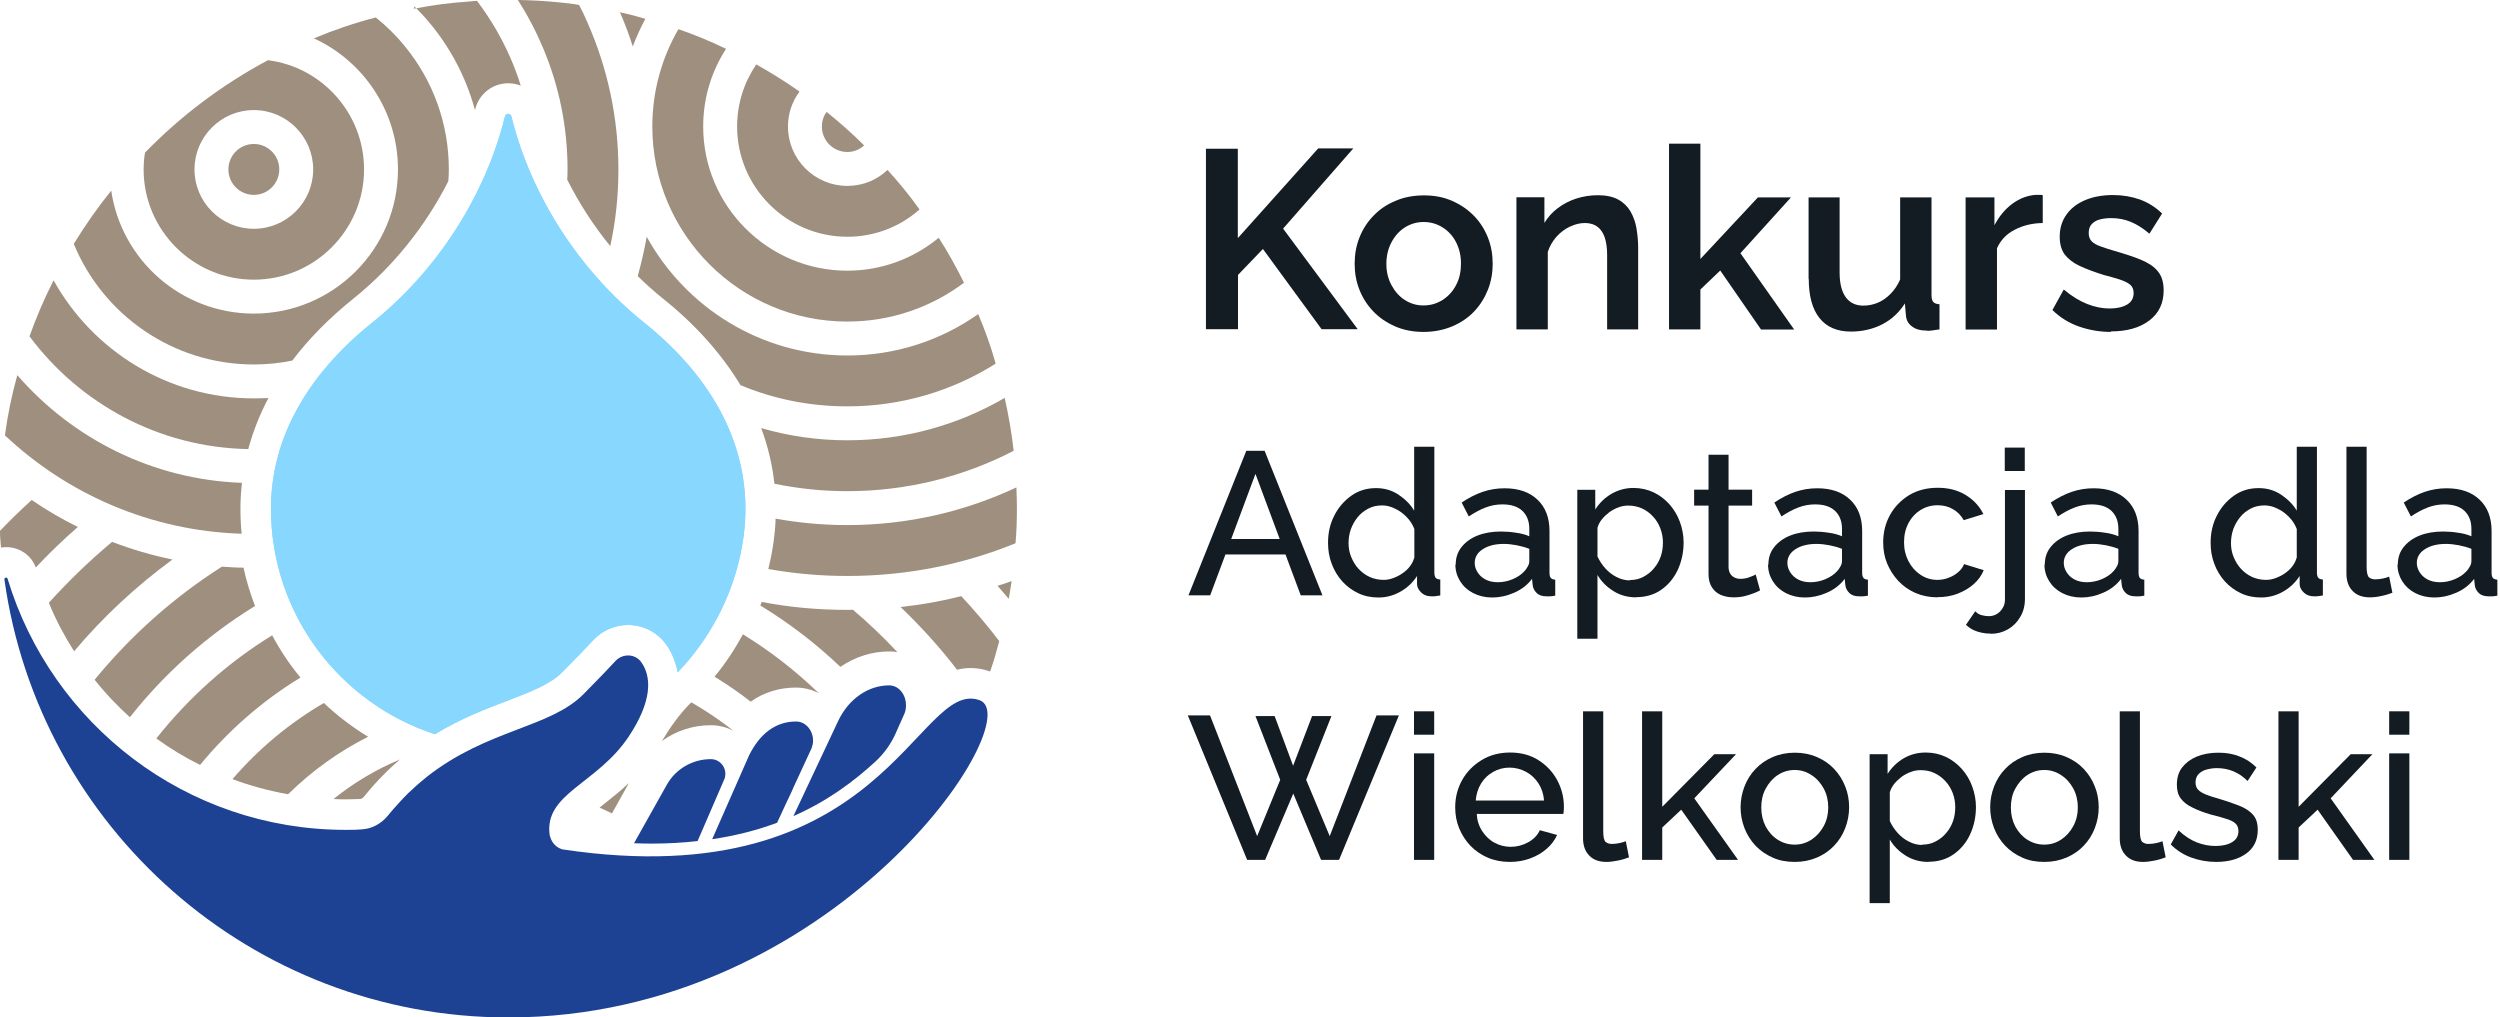 <?xml version="1.0" encoding="UTF-8"?><svg width="172" height="70" viewBox="0 0 172 70" fill="none" xmlns="http://www.w3.org/2000/svg">
<g id="[KOMPONENT] LOGO">
<g id="Group">
<g id="Group_2">
<path id="Vector" d="M18.724 43.71C15.668 45.589 12.973 48.005 10.756 50.805C11.701 51.493 12.716 52.112 13.766 52.625C15.714 50.257 18.047 48.215 20.672 46.616C19.926 45.717 19.284 44.749 18.724 43.71ZM56.184 47.549C54.632 46.068 52.941 44.761 51.109 43.64C50.561 44.667 49.907 45.647 49.161 46.558C50.024 47.083 50.852 47.654 51.646 48.273C52.556 47.631 53.617 47.304 54.772 47.304C55.251 47.304 55.717 47.409 56.137 47.596C56.207 47.631 56.277 47.666 56.347 47.701C56.289 47.643 56.242 47.596 56.184 47.549Z" fill="#9E8F7E"/>
<path id="Vector_2" d="M22.282 48.366C19.902 49.755 17.779 51.528 15.994 53.605C17.219 54.06 18.503 54.41 19.821 54.644C21.431 53.057 23.286 51.715 25.327 50.688C24.23 50.023 23.204 49.241 22.282 48.366ZM54.492 54.282L54.154 55.006C54.154 55.006 54.201 54.994 54.212 54.982L54.527 54.317C54.527 54.317 54.516 54.294 54.492 54.282ZM50.024 49.941C49.243 49.358 48.414 48.81 47.563 48.319L47.411 48.471C46.688 49.218 46.081 50.081 45.544 50.98C46.501 50.28 47.679 49.895 48.904 49.895C49.266 49.895 49.616 49.953 49.943 50.058C50.118 50.116 50.293 50.187 50.456 50.28C50.316 50.163 50.164 50.058 50.024 49.941Z" fill="#9E8F7E"/>
<path id="Vector_3" d="M22.947 54.971C23.227 54.994 23.496 54.994 23.776 54.994C24.114 54.994 24.441 54.982 24.779 54.971C24.86 54.971 24.965 54.901 25.047 54.807L25.21 54.609C25.397 54.376 25.584 54.166 25.759 53.967C26.015 53.687 26.272 53.407 26.587 53.104L26.634 53.057C26.844 52.859 27.054 52.649 27.264 52.474C27.345 52.404 27.439 52.322 27.52 52.252C25.864 52.94 24.324 53.862 22.947 54.971ZM41.496 55.367C41.415 55.437 41.321 55.496 41.251 55.566C41.543 55.694 41.823 55.822 42.103 55.962L43.27 53.874C42.651 54.457 42.033 54.936 41.496 55.367Z" fill="#9E8F7E"/>
<path id="Vector_4" d="M16.753 39.055C16.251 39.055 15.761 39.02 15.271 38.985C11.946 41.097 8.995 43.734 6.51 46.767C7.245 47.701 8.061 48.553 8.936 49.346C11.328 46.312 14.244 43.722 17.546 41.692C17.219 40.84 16.951 39.965 16.753 39.055ZM58.68 41.948C58.552 41.96 58.424 41.96 58.295 41.96C56.3 41.96 54.329 41.785 52.404 41.412C52.381 41.493 52.346 41.575 52.311 41.657C54.294 42.87 56.149 44.282 57.817 45.881C58.809 45.204 59.964 44.819 61.177 44.819C61.364 44.819 61.562 44.831 61.737 44.866C60.78 43.839 59.754 42.859 58.68 41.948Z" fill="#9E8F7E"/>
<path id="Vector_5" d="M7.711 37.281C6.16 38.576 4.713 39.977 3.36 41.47C3.838 42.649 4.433 43.757 5.098 44.807C7.093 42.438 9.368 40.327 11.865 38.495C10.441 38.203 9.053 37.794 7.711 37.281ZM67.383 48.168H67.36C67.36 48.168 67.383 48.179 67.383 48.191C67.383 48.179 67.395 48.179 67.395 48.168H67.383ZM66.135 41.015C64.77 41.365 63.37 41.61 61.959 41.762C63.359 43.104 64.665 44.539 65.844 46.079C66.147 45.998 66.462 45.962 66.788 45.962C67.22 45.962 67.652 46.032 68.072 46.184C68.084 46.184 68.107 46.184 68.118 46.208C68.363 45.519 68.562 44.819 68.748 44.107C67.932 43.034 67.057 42.007 66.135 41.015Z" fill="#9E8F7E"/>
<path id="Vector_6" d="M2.182 34.399C1.435 35.076 0.7 35.787 0 36.523C0 36.908 0.035 37.281 0.07 37.666C0.187 37.666 0.303 37.643 0.42 37.643C1.342 37.643 2.147 38.191 2.462 39.043C3.372 38.075 4.34 37.141 5.355 36.254C4.258 35.717 3.197 35.099 2.182 34.399ZM68.632 40.303C68.888 40.595 69.145 40.898 69.402 41.202C69.472 40.793 69.542 40.385 69.6 39.977C69.285 40.093 68.958 40.21 68.632 40.303Z" fill="#9E8F7E"/>
</g>
<g id="Group_3">
<g id="Group_4">
<path id="Vector_7" d="M85.734 31.015H87.005L90.984 40.957H89.49L88.441 38.145H84.311L83.261 40.957H81.767L85.746 31.015H85.734ZM88.044 37.083L86.376 32.602L84.707 37.083H88.044Z" fill="#131B23"/>
<path id="Vector_8" d="M91.369 37.339C91.369 36.651 91.509 36.033 91.8 35.472C92.08 34.912 92.477 34.457 92.967 34.107C93.457 33.757 94.029 33.582 94.67 33.582C95.254 33.582 95.767 33.734 96.222 34.037C96.677 34.341 97.038 34.702 97.295 35.134V30.735H98.683V39.393C98.683 39.556 98.718 39.685 98.777 39.755C98.835 39.825 98.94 39.86 99.092 39.871V40.968C98.835 41.015 98.625 41.038 98.485 41.027C98.217 41.027 97.984 40.957 97.797 40.782C97.61 40.607 97.505 40.42 97.493 40.21V39.627C97.202 40.082 96.817 40.443 96.338 40.712C95.86 40.98 95.359 41.108 94.845 41.108C94.332 41.108 93.877 41.015 93.457 40.817C93.037 40.618 92.664 40.35 92.349 40C92.034 39.65 91.789 39.241 91.625 38.798C91.45 38.343 91.369 37.864 91.369 37.351V37.339ZM97.307 38.39V36.394C97.19 36.091 97.015 35.811 96.782 35.578C96.549 35.332 96.28 35.134 95.977 34.994C95.674 34.842 95.382 34.772 95.09 34.772C94.74 34.772 94.414 34.842 94.134 34.994C93.854 35.146 93.609 35.332 93.41 35.578C93.212 35.822 93.06 36.091 92.944 36.394C92.839 36.698 92.78 37.024 92.78 37.363C92.78 37.701 92.839 38.028 92.967 38.331C93.095 38.635 93.259 38.915 93.48 39.148C93.702 39.381 93.959 39.568 94.239 39.697C94.53 39.825 94.845 39.895 95.195 39.895C95.405 39.895 95.615 39.86 95.837 39.778C96.058 39.697 96.28 39.592 96.478 39.452C96.689 39.311 96.864 39.148 97.004 38.961C97.144 38.775 97.249 38.576 97.295 38.378L97.307 38.39Z" fill="#131B23"/>
<path id="Vector_9" d="M100.153 38.845C100.153 38.378 100.282 37.981 100.55 37.643C100.818 37.304 101.18 37.036 101.646 36.849C102.113 36.663 102.65 36.569 103.268 36.569C103.595 36.569 103.933 36.593 104.295 36.651C104.645 36.698 104.96 36.779 105.216 36.896V36.383C105.216 35.858 105.053 35.449 104.738 35.146C104.411 34.842 103.956 34.702 103.361 34.702C102.965 34.702 102.591 34.772 102.218 34.912C101.845 35.052 101.46 35.263 101.052 35.531L100.562 34.574C101.051 34.247 101.53 34.002 102.008 33.839C102.486 33.675 102.988 33.594 103.513 33.594C104.47 33.594 105.228 33.851 105.776 34.376C106.325 34.889 106.605 35.612 106.605 36.534V39.416C106.605 39.58 106.64 39.697 106.698 39.767C106.768 39.837 106.861 39.872 107.001 39.883V40.98C106.873 41.003 106.756 41.027 106.663 41.027C106.57 41.027 106.476 41.027 106.406 41.027C106.103 41.027 105.881 40.957 105.718 40.793C105.555 40.63 105.473 40.455 105.45 40.268L105.403 39.825C105.088 40.245 104.68 40.56 104.166 40.782C103.665 41.003 103.163 41.108 102.673 41.108C102.183 41.108 101.74 41.003 101.355 40.805C100.97 40.607 100.678 40.338 100.457 39.988C100.247 39.65 100.13 39.265 100.13 38.845H100.153ZM104.866 39.312C104.971 39.206 105.053 39.078 105.123 38.95C105.193 38.821 105.216 38.705 105.216 38.623V37.76C104.948 37.654 104.656 37.573 104.353 37.514C104.05 37.456 103.746 37.421 103.466 37.421C102.883 37.421 102.393 37.538 102.02 37.783C101.646 38.016 101.46 38.343 101.46 38.728C101.46 38.938 101.518 39.148 101.646 39.358C101.775 39.568 101.95 39.731 102.183 39.86C102.416 39.988 102.708 40.058 103.046 40.058C103.385 40.058 103.746 39.988 104.073 39.848C104.4 39.708 104.668 39.533 104.866 39.312Z" fill="#131B23"/>
<path id="Vector_10" d="M112.566 41.097C111.983 41.097 111.469 40.957 111.003 40.665C110.536 40.374 110.174 40.012 109.906 39.557V43.944H108.518V33.699H109.754V35.053C110.034 34.609 110.408 34.248 110.863 33.979C111.329 33.711 111.831 33.571 112.379 33.571C112.881 33.571 113.348 33.676 113.768 33.874C114.188 34.072 114.549 34.353 114.864 34.703C115.167 35.053 115.412 35.449 115.576 35.904C115.739 36.348 115.832 36.826 115.832 37.316C115.832 38.005 115.692 38.647 115.424 39.218C115.156 39.79 114.771 40.245 114.281 40.584C113.791 40.922 113.219 41.085 112.578 41.085L112.566 41.097ZM112.134 39.907C112.484 39.907 112.788 39.837 113.068 39.685C113.348 39.533 113.593 39.347 113.791 39.102C114.001 38.857 114.153 38.588 114.258 38.285C114.363 37.981 114.409 37.655 114.409 37.328C114.409 37.001 114.351 36.663 114.234 36.36C114.118 36.056 113.954 35.776 113.733 35.543C113.511 35.298 113.254 35.111 112.974 34.983C112.694 34.854 112.368 34.784 112.018 34.784C111.808 34.784 111.586 34.819 111.364 34.901C111.143 34.983 110.933 35.088 110.723 35.239C110.524 35.391 110.349 35.554 110.209 35.73C110.069 35.904 109.964 36.103 109.906 36.313V38.285C110.046 38.588 110.233 38.868 110.454 39.113C110.676 39.358 110.933 39.557 111.236 39.709C111.539 39.86 111.831 39.93 112.134 39.93V39.907Z" fill="#131B23"/>
<path id="Vector_11" d="M121.106 40.607C120.989 40.677 120.837 40.747 120.651 40.817C120.464 40.887 120.254 40.957 120.021 41.015C119.787 41.074 119.531 41.097 119.262 41.097C118.947 41.097 118.656 41.039 118.399 40.934C118.142 40.817 117.932 40.654 117.781 40.408C117.629 40.175 117.547 39.872 117.547 39.51V34.784H116.556V33.687H117.547V31.284H118.924V33.687H120.546V34.784H118.924V39.078C118.947 39.323 119.029 39.51 119.181 39.638C119.332 39.755 119.519 39.825 119.717 39.825C119.951 39.825 120.172 39.79 120.371 39.708C120.581 39.638 120.721 39.568 120.791 39.522L121.094 40.618L121.106 40.607Z" fill="#131B23"/>
<path id="Vector_12" d="M121.665 38.845C121.665 38.378 121.794 37.981 122.062 37.643C122.33 37.304 122.692 37.036 123.159 36.849C123.625 36.663 124.162 36.569 124.78 36.569C125.107 36.569 125.445 36.593 125.807 36.651C126.157 36.698 126.472 36.779 126.729 36.896V36.383C126.729 35.858 126.565 35.449 126.25 35.146C125.924 34.842 125.469 34.702 124.874 34.702C124.477 34.702 124.104 34.772 123.73 34.912C123.357 35.052 122.972 35.263 122.564 35.531L122.074 34.574C122.564 34.247 123.042 34.002 123.52 33.839C123.999 33.675 124.5 33.594 125.025 33.594C125.982 33.594 126.74 33.851 127.288 34.376C127.837 34.889 128.117 35.612 128.117 36.534V39.416C128.117 39.58 128.152 39.697 128.21 39.767C128.28 39.837 128.373 39.872 128.513 39.883V40.98C128.385 41.003 128.268 41.027 128.175 41.027C128.082 41.027 127.988 41.027 127.918 41.027C127.615 41.027 127.393 40.957 127.23 40.793C127.067 40.63 126.985 40.455 126.962 40.268L126.915 39.825C126.6 40.245 126.192 40.56 125.679 40.782C125.177 41.003 124.675 41.108 124.185 41.108C123.695 41.108 123.252 41.003 122.867 40.805C122.482 40.607 122.19 40.338 121.969 39.988C121.759 39.65 121.642 39.265 121.642 38.845H121.665ZM126.379 39.312C126.484 39.206 126.565 39.078 126.635 38.95C126.705 38.821 126.729 38.705 126.729 38.623V37.76C126.46 37.654 126.169 37.573 125.865 37.514C125.562 37.456 125.259 37.421 124.979 37.421C124.395 37.421 123.905 37.538 123.532 37.783C123.159 38.016 122.972 38.343 122.972 38.728C122.972 38.938 123.03 39.148 123.159 39.358C123.287 39.568 123.462 39.731 123.695 39.86C123.929 39.988 124.22 40.058 124.559 40.058C124.897 40.058 125.259 39.988 125.585 39.848C125.912 39.708 126.18 39.533 126.379 39.312Z" fill="#131B23"/>
<path id="Vector_13" d="M133.308 41.097C132.748 41.097 132.235 40.992 131.78 40.794C131.325 40.595 130.928 40.315 130.602 39.965C130.275 39.615 130.018 39.207 129.832 38.763C129.645 38.308 129.563 37.83 129.563 37.316C129.563 36.628 129.715 36.009 130.03 35.438C130.333 34.877 130.777 34.422 131.337 34.072C131.897 33.734 132.562 33.559 133.308 33.559C134.055 33.559 134.696 33.722 135.245 34.061C135.781 34.387 136.19 34.831 136.458 35.368L135.105 35.788C134.918 35.461 134.673 35.204 134.358 35.029C134.043 34.843 133.693 34.761 133.297 34.761C132.865 34.761 132.48 34.877 132.13 35.088C131.78 35.309 131.5 35.613 131.302 35.986C131.103 36.371 130.998 36.803 130.998 37.305C130.998 37.806 131.103 38.215 131.302 38.611C131.512 39.008 131.78 39.312 132.13 39.545C132.48 39.778 132.865 39.895 133.285 39.895C133.565 39.895 133.833 39.848 134.078 39.743C134.335 39.65 134.545 39.522 134.731 39.358C134.918 39.195 135.046 39.02 135.128 38.81L136.481 39.23C136.33 39.592 136.108 39.907 135.793 40.187C135.49 40.455 135.116 40.677 134.696 40.84C134.276 41.004 133.81 41.085 133.297 41.085L133.308 41.097Z" fill="#131B23"/>
<path id="Vector_14" d="M136.972 43.594C136.657 43.594 136.342 43.547 136.05 43.454C135.747 43.361 135.49 43.209 135.257 42.987L135.898 42.054C136.015 42.182 136.155 42.276 136.33 42.322C136.505 42.369 136.668 42.392 136.832 42.392C137.03 42.392 137.205 42.346 137.368 42.252C137.531 42.159 137.671 42.019 137.776 41.844C137.893 41.669 137.94 41.47 137.94 41.26V33.711H139.316V41.19C139.316 41.669 139.211 42.089 138.99 42.45C138.78 42.812 138.488 43.104 138.138 43.302C137.788 43.501 137.391 43.606 136.972 43.606V43.594ZM137.928 32.404V30.794H139.305V32.404H137.928Z" fill="#131B23"/>
<path id="Vector_15" d="M140.681 38.845C140.681 38.378 140.81 37.981 141.078 37.643C141.346 37.304 141.708 37.036 142.175 36.849C142.641 36.663 143.178 36.569 143.796 36.569C144.123 36.569 144.461 36.593 144.823 36.651C145.173 36.698 145.488 36.779 145.744 36.896V36.383C145.744 35.858 145.581 35.449 145.266 35.146C144.939 34.842 144.484 34.702 143.889 34.702C143.493 34.702 143.12 34.772 142.746 34.912C142.373 35.052 141.988 35.263 141.58 35.531L141.09 34.574C141.58 34.247 142.058 34.002 142.536 33.839C143.015 33.675 143.516 33.594 144.041 33.594C144.998 33.594 145.756 33.851 146.304 34.376C146.853 34.889 147.133 35.612 147.133 36.534V39.416C147.133 39.58 147.168 39.697 147.226 39.767C147.296 39.837 147.389 39.872 147.529 39.883V40.98C147.401 41.003 147.284 41.027 147.191 41.027C147.098 41.027 147.004 41.027 146.934 41.027C146.631 41.027 146.409 40.957 146.246 40.793C146.083 40.63 146.001 40.455 145.978 40.268L145.931 39.825C145.616 40.245 145.208 40.56 144.694 40.782C144.193 41.003 143.691 41.108 143.201 41.108C142.711 41.108 142.268 41.003 141.883 40.805C141.498 40.607 141.206 40.338 140.985 39.988C140.775 39.65 140.658 39.265 140.658 38.845H140.681ZM145.394 39.312C145.499 39.206 145.581 39.078 145.651 38.95C145.721 38.821 145.744 38.705 145.744 38.623V37.76C145.476 37.654 145.184 37.573 144.881 37.514C144.578 37.456 144.274 37.421 143.994 37.421C143.411 37.421 142.921 37.538 142.548 37.783C142.175 38.016 141.988 38.343 141.988 38.728C141.988 38.938 142.046 39.148 142.175 39.358C142.303 39.568 142.478 39.731 142.711 39.86C142.945 39.988 143.236 40.058 143.574 40.058C143.913 40.058 144.274 39.988 144.601 39.848C144.928 39.708 145.196 39.533 145.394 39.312Z" fill="#131B23"/>
<path id="Vector_16" d="M152.091 37.339C152.091 36.651 152.231 36.033 152.522 35.472C152.802 34.912 153.199 34.457 153.689 34.107C154.179 33.757 154.751 33.582 155.392 33.582C155.976 33.582 156.489 33.734 156.944 34.037C157.399 34.341 157.761 34.702 158.017 35.134V30.735H159.405V39.393C159.405 39.556 159.44 39.685 159.499 39.755C159.557 39.825 159.662 39.86 159.814 39.871V40.968C159.557 41.015 159.347 41.038 159.207 41.027C158.939 41.027 158.706 40.957 158.519 40.782C158.332 40.607 158.227 40.42 158.216 40.21V39.627C157.924 40.082 157.539 40.443 157.061 40.712C156.582 40.98 156.081 41.108 155.567 41.108C155.054 41.108 154.599 41.015 154.179 40.817C153.759 40.618 153.386 40.35 153.071 40C152.756 39.65 152.511 39.241 152.347 38.798C152.172 38.343 152.091 37.864 152.091 37.351V37.339ZM158.017 38.39V36.394C157.901 36.091 157.726 35.811 157.492 35.578C157.259 35.332 156.991 35.134 156.687 34.994C156.384 34.842 156.092 34.772 155.801 34.772C155.451 34.772 155.124 34.842 154.844 34.994C154.564 35.146 154.319 35.332 154.121 35.578C153.922 35.822 153.771 36.091 153.654 36.394C153.549 36.698 153.491 37.024 153.491 37.363C153.491 37.701 153.549 38.028 153.677 38.331C153.806 38.635 153.969 38.915 154.191 39.148C154.412 39.381 154.669 39.568 154.949 39.697C155.241 39.825 155.556 39.895 155.906 39.895C156.116 39.895 156.326 39.86 156.547 39.778C156.769 39.697 156.991 39.592 157.189 39.452C157.399 39.311 157.574 39.148 157.714 38.961C157.854 38.775 157.959 38.576 158.006 38.378L158.017 38.39Z" fill="#131B23"/>
<path id="Vector_17" d="M161.435 30.735H162.824V38.985C162.824 39.381 162.882 39.626 162.987 39.72C163.104 39.813 163.244 39.86 163.407 39.86C163.594 39.86 163.769 39.836 163.944 39.801C164.107 39.766 164.258 39.72 164.375 39.673L164.597 40.782C164.387 40.863 164.13 40.945 163.839 41.003C163.547 41.073 163.279 41.097 163.045 41.097C162.544 41.097 162.147 40.957 161.867 40.665C161.587 40.385 161.435 39.988 161.435 39.475V30.723V30.735Z" fill="#131B23"/>
<path id="Vector_18" d="M164.97 38.845C164.97 38.378 165.098 37.981 165.367 37.643C165.635 37.304 165.997 37.036 166.463 36.849C166.93 36.663 167.467 36.569 168.085 36.569C168.411 36.569 168.75 36.593 169.111 36.651C169.461 36.698 169.776 36.779 170.033 36.896V36.383C170.033 35.858 169.87 35.449 169.555 35.146C169.228 34.842 168.773 34.702 168.178 34.702C167.782 34.702 167.408 34.772 167.035 34.912C166.662 35.052 166.277 35.263 165.868 35.531L165.378 34.574C165.868 34.247 166.347 34.002 166.825 33.839C167.303 33.675 167.805 33.594 168.33 33.594C169.286 33.594 170.045 33.851 170.593 34.376C171.141 34.889 171.421 35.612 171.421 36.534V39.416C171.421 39.58 171.456 39.697 171.515 39.767C171.585 39.837 171.678 39.872 171.818 39.883V40.98C171.69 41.003 171.573 41.027 171.48 41.027C171.386 41.027 171.293 41.027 171.223 41.027C170.92 41.027 170.698 40.957 170.535 40.793C170.371 40.63 170.29 40.455 170.266 40.268L170.22 39.825C169.905 40.245 169.496 40.56 168.983 40.782C168.481 41.003 167.98 41.108 167.49 41.108C167 41.108 166.557 41.003 166.172 40.805C165.787 40.607 165.495 40.338 165.273 39.988C165.063 39.65 164.947 39.265 164.947 38.845H164.97ZM169.683 39.312C169.788 39.206 169.87 39.078 169.94 38.95C170.01 38.821 170.033 38.705 170.033 38.623V37.76C169.765 37.654 169.473 37.573 169.17 37.514C168.866 37.456 168.563 37.421 168.283 37.421C167.7 37.421 167.21 37.538 166.837 37.783C166.463 38.016 166.277 38.343 166.277 38.728C166.277 38.938 166.335 39.148 166.463 39.358C166.592 39.568 166.767 39.731 167 39.86C167.233 39.988 167.525 40.058 167.863 40.058C168.201 40.058 168.563 39.988 168.89 39.848C169.216 39.708 169.485 39.533 169.683 39.312Z" fill="#131B23"/>
<path id="Vector_19" d="M86.376 49.265H87.694L88.966 52.684L90.272 49.265H91.602L89.864 53.652L91.485 57.526L94.705 49.218H96.245L92.127 59.16H90.89L88.977 54.597L87.041 59.16H85.804L81.721 49.218H83.249L86.492 57.526L88.079 53.652L86.376 49.265Z" fill="#131B23"/>
<path id="Vector_20" d="M97.283 50.548V48.938H98.672V50.548H97.283ZM97.283 59.16V51.832H98.672V59.16H97.283Z" fill="#131B23"/>
<path id="Vector_21" d="M103.863 59.3C103.303 59.3 102.79 59.195 102.335 58.996C101.88 58.798 101.483 58.518 101.157 58.18C100.83 57.83 100.573 57.433 100.387 56.978C100.2 56.523 100.118 56.044 100.118 55.543C100.118 54.854 100.282 54.224 100.597 53.664C100.912 53.104 101.355 52.649 101.927 52.299C102.498 51.949 103.151 51.774 103.898 51.774C104.645 51.774 105.298 51.949 105.846 52.299C106.395 52.649 106.826 53.104 107.13 53.664C107.433 54.224 107.596 54.843 107.596 55.496C107.596 55.589 107.596 55.683 107.585 55.776C107.585 55.869 107.561 55.939 107.561 55.998H101.6C101.623 56.441 101.752 56.838 101.973 57.176C102.195 57.515 102.475 57.795 102.825 57.981C103.175 58.168 103.548 58.261 103.933 58.261C104.365 58.261 104.761 58.156 105.146 57.946C105.52 57.736 105.788 57.456 105.94 57.118L107.13 57.445C106.966 57.806 106.721 58.133 106.406 58.401C106.091 58.681 105.718 58.892 105.286 59.055C104.855 59.218 104.388 59.3 103.875 59.3H103.863ZM101.53 55.076H106.231C106.196 54.632 106.068 54.236 105.846 53.897C105.625 53.559 105.345 53.291 104.995 53.104C104.645 52.917 104.271 52.812 103.863 52.812C103.455 52.812 103.081 52.906 102.731 53.104C102.382 53.302 102.113 53.559 101.903 53.897C101.693 54.236 101.565 54.632 101.53 55.076Z" fill="#131B23"/>
<path id="Vector_22" d="M108.914 48.938H110.303V57.188C110.303 57.584 110.361 57.83 110.466 57.923C110.583 58.016 110.723 58.063 110.886 58.063C111.073 58.063 111.248 58.04 111.423 58.005C111.586 57.97 111.738 57.923 111.854 57.876L112.076 58.985C111.866 59.066 111.609 59.148 111.318 59.206C111.026 59.265 110.758 59.3 110.524 59.3C110.023 59.3 109.626 59.16 109.346 58.868C109.066 58.588 108.914 58.191 108.914 57.678V48.926V48.938Z" fill="#131B23"/>
<path id="Vector_23" d="M118.107 59.16L115.669 55.706L114.363 56.931V59.16H112.974V48.938H114.363V55.508L117.944 51.89H119.437L116.567 54.924L119.577 59.16H118.096H118.107Z" fill="#131B23"/>
<path id="Vector_24" d="M123.474 59.3C122.902 59.3 122.401 59.206 121.946 58.996C121.502 58.798 121.106 58.53 120.779 58.18C120.452 57.83 120.196 57.433 120.021 56.978C119.846 56.523 119.752 56.044 119.752 55.543C119.752 55.041 119.846 54.562 120.021 54.107C120.196 53.652 120.452 53.244 120.779 52.906C121.106 52.555 121.502 52.287 121.957 52.089C122.412 51.89 122.925 51.785 123.485 51.785C124.045 51.785 124.559 51.89 125.014 52.089C125.469 52.287 125.865 52.555 126.192 52.906C126.519 53.255 126.775 53.652 126.95 54.107C127.137 54.562 127.219 55.041 127.219 55.543C127.219 56.044 127.125 56.523 126.95 56.978C126.775 57.433 126.519 57.841 126.192 58.18C125.865 58.53 125.469 58.798 125.014 58.996C124.547 59.195 124.045 59.3 123.485 59.3H123.474ZM121.176 55.554C121.176 56.044 121.281 56.476 121.479 56.861C121.689 57.246 121.957 57.55 122.307 57.771C122.657 57.993 123.042 58.11 123.474 58.11C123.905 58.11 124.29 57.993 124.64 57.76C124.99 57.526 125.259 57.223 125.469 56.838C125.679 56.453 125.784 56.021 125.784 55.554C125.784 55.087 125.679 54.632 125.469 54.247C125.259 53.862 124.979 53.547 124.629 53.325C124.279 53.092 123.894 52.975 123.474 52.975C123.054 52.975 122.657 53.092 122.307 53.325C121.957 53.559 121.689 53.874 121.479 54.259C121.269 54.644 121.176 55.076 121.176 55.554Z" fill="#131B23"/>
<path id="Vector_25" d="M132.678 59.3C132.095 59.3 131.582 59.16 131.115 58.868C130.648 58.576 130.287 58.215 130.018 57.76V62.135H128.63V51.89H129.867V53.244C130.147 52.8 130.52 52.439 130.975 52.17C131.442 51.902 131.943 51.774 132.492 51.774C132.993 51.774 133.46 51.879 133.88 52.077C134.3 52.275 134.661 52.555 134.976 52.906C135.28 53.255 135.525 53.652 135.688 54.107C135.851 54.551 135.945 55.029 135.945 55.519C135.945 56.208 135.805 56.849 135.536 57.421C135.268 57.993 134.883 58.448 134.393 58.786C133.903 59.125 133.332 59.288 132.69 59.288L132.678 59.3ZM132.247 58.11C132.597 58.11 132.9 58.04 133.18 57.888C133.46 57.736 133.705 57.55 133.903 57.304C134.113 57.059 134.265 56.791 134.37 56.488C134.475 56.184 134.521 55.858 134.521 55.531C134.521 55.204 134.463 54.866 134.347 54.562C134.23 54.259 134.067 53.979 133.845 53.746C133.623 53.501 133.367 53.314 133.087 53.185C132.795 53.045 132.48 52.987 132.13 52.987C131.92 52.987 131.698 53.022 131.477 53.104C131.255 53.185 131.045 53.291 130.835 53.442C130.637 53.594 130.462 53.757 130.322 53.932C130.182 54.107 130.077 54.306 130.018 54.516V56.488C130.158 56.791 130.345 57.071 130.567 57.316C130.788 57.561 131.045 57.76 131.348 57.911C131.652 58.063 131.943 58.133 132.247 58.133V58.11Z" fill="#131B23"/>
<path id="Vector_26" d="M140.646 59.3C140.075 59.3 139.573 59.206 139.118 58.996C138.675 58.798 138.278 58.53 137.951 58.18C137.625 57.83 137.368 57.433 137.193 56.978C137.018 56.523 136.925 56.044 136.925 55.543C136.925 55.041 137.018 54.562 137.193 54.107C137.368 53.652 137.625 53.244 137.951 52.906C138.278 52.555 138.675 52.287 139.13 52.089C139.585 51.89 140.098 51.785 140.658 51.785C141.218 51.785 141.731 51.89 142.186 52.089C142.641 52.287 143.038 52.555 143.364 52.906C143.691 53.255 143.948 53.652 144.123 54.107C144.309 54.562 144.391 55.041 144.391 55.543C144.391 56.044 144.298 56.523 144.123 56.978C143.948 57.433 143.691 57.841 143.364 58.18C143.038 58.53 142.641 58.798 142.186 58.996C141.719 59.195 141.218 59.3 140.658 59.3H140.646ZM138.348 55.554C138.348 56.044 138.453 56.476 138.651 56.861C138.861 57.246 139.13 57.55 139.48 57.771C139.83 57.993 140.215 58.11 140.646 58.11C141.078 58.11 141.463 57.993 141.813 57.76C142.163 57.526 142.431 57.223 142.641 56.838C142.851 56.453 142.956 56.021 142.956 55.554C142.956 55.087 142.851 54.632 142.641 54.247C142.431 53.862 142.151 53.547 141.801 53.325C141.451 53.092 141.066 52.975 140.646 52.975C140.226 52.975 139.83 53.092 139.48 53.325C139.13 53.559 138.861 53.874 138.651 54.259C138.441 54.644 138.348 55.076 138.348 55.554Z" fill="#131B23"/>
<path id="Vector_27" d="M145.838 48.938H147.226V57.188C147.226 57.584 147.284 57.83 147.389 57.923C147.506 58.016 147.646 58.063 147.809 58.063C147.996 58.063 148.171 58.04 148.346 58.005C148.509 57.97 148.661 57.923 148.777 57.876L148.999 58.985C148.789 59.066 148.533 59.148 148.241 59.206C147.949 59.265 147.681 59.3 147.448 59.3C146.946 59.3 146.549 59.16 146.269 58.868C145.989 58.588 145.838 58.191 145.838 57.678V48.926V48.938Z" fill="#131B23"/>
<path id="Vector_28" d="M152.476 59.3C151.869 59.3 151.297 59.195 150.749 58.996C150.212 58.798 149.746 58.495 149.349 58.098L149.886 57.13C150.306 57.526 150.726 57.795 151.146 57.958C151.566 58.121 151.986 58.203 152.417 58.203C152.884 58.203 153.269 58.121 153.561 57.946C153.852 57.771 154.004 57.526 154.004 57.188C154.004 56.943 153.934 56.768 153.782 56.639C153.631 56.511 153.421 56.406 153.129 56.324C152.849 56.231 152.511 56.138 152.114 56.044C151.601 55.893 151.169 55.729 150.831 55.554C150.481 55.391 150.224 55.181 150.037 54.936C149.851 54.691 149.769 54.376 149.769 53.991C149.769 53.524 149.886 53.115 150.131 52.8C150.376 52.485 150.714 52.229 151.134 52.054C151.566 51.879 152.056 51.785 152.616 51.785C153.176 51.785 153.631 51.867 154.074 52.042C154.517 52.205 154.902 52.462 155.241 52.8L154.634 53.734C154.331 53.431 154.004 53.209 153.666 53.069C153.327 52.929 152.942 52.847 152.522 52.847C152.277 52.847 152.044 52.882 151.822 52.941C151.601 52.999 151.414 53.104 151.274 53.244C151.134 53.384 151.052 53.582 151.052 53.827C151.052 54.037 151.111 54.212 151.239 54.341C151.367 54.469 151.542 54.574 151.776 54.667C152.009 54.761 152.301 54.854 152.639 54.947C153.187 55.111 153.666 55.274 154.074 55.438C154.482 55.601 154.797 55.811 155.007 56.056C155.229 56.301 155.334 56.651 155.334 57.094C155.334 57.783 155.077 58.331 154.552 58.716C154.027 59.102 153.339 59.3 152.464 59.3H152.476Z" fill="#131B23"/>
<path id="Vector_29" d="M161.89 59.16L159.452 55.706L158.145 56.931V59.16H156.757V48.938H158.145V55.508L161.727 51.89H163.22L160.35 54.924L163.36 59.16H161.878H161.89Z" fill="#131B23"/>
<path id="Vector_30" d="M164.375 50.548V48.938H165.764V50.548H164.375ZM164.375 59.16V51.832H165.764V59.16H164.375Z" fill="#131B23"/>
</g>
<g id="Group_5">
<path id="Vector_31" d="M82.969 22.661V10.234H85.162V16.383L90.692 10.21H93.107L88.277 15.729L93.41 22.649H90.925L86.889 17.13L85.174 18.915V22.649H82.981L82.969 22.661Z" fill="#131B23"/>
<path id="Vector_32" d="M97.948 22.836C97.213 22.836 96.56 22.707 95.977 22.451C95.394 22.194 94.892 21.856 94.484 21.424C94.064 20.992 93.749 20.49 93.527 19.93C93.305 19.37 93.2 18.775 93.2 18.145C93.2 17.515 93.305 16.908 93.527 16.348C93.749 15.788 94.064 15.286 94.484 14.854C94.892 14.423 95.394 14.073 95.989 13.828C96.572 13.571 97.237 13.443 97.972 13.443C98.707 13.443 99.348 13.571 99.92 13.828C100.503 14.084 100.993 14.423 101.413 14.854C101.833 15.286 102.148 15.788 102.37 16.348C102.592 16.908 102.697 17.515 102.697 18.145C102.697 18.775 102.592 19.358 102.37 19.93C102.148 20.49 101.833 20.992 101.425 21.424C101.017 21.856 100.503 22.206 99.92 22.451C99.337 22.696 98.672 22.836 97.948 22.836ZM95.382 18.157C95.382 18.693 95.499 19.183 95.732 19.615C95.965 20.047 96.269 20.397 96.653 20.642C97.038 20.887 97.458 21.015 97.937 21.015C98.415 21.015 98.847 20.887 99.243 20.642C99.64 20.385 99.955 20.047 100.177 19.615C100.41 19.183 100.515 18.682 100.515 18.133C100.515 17.585 100.398 17.095 100.177 16.663C99.955 16.231 99.64 15.893 99.255 15.648C98.87 15.403 98.427 15.274 97.948 15.274C97.47 15.274 97.038 15.403 96.653 15.648C96.269 15.893 95.954 16.243 95.732 16.675C95.499 17.107 95.382 17.608 95.382 18.157Z" fill="#131B23"/>
<path id="Vector_33" d="M112.718 22.661H110.571V17.608C110.571 16.815 110.443 16.243 110.174 15.881C109.918 15.519 109.533 15.344 109.031 15.344C108.704 15.344 108.366 15.426 108.016 15.589C107.666 15.753 107.351 15.986 107.083 16.29C106.815 16.593 106.616 16.943 106.488 17.328V22.661H104.33V13.571H106.255V15.333C106.5 14.936 106.803 14.598 107.176 14.318C107.55 14.037 107.97 13.816 108.436 13.664C108.903 13.512 109.404 13.431 109.941 13.431C110.513 13.431 110.979 13.536 111.341 13.734C111.703 13.932 111.983 14.213 112.181 14.551C112.379 14.901 112.519 15.286 112.589 15.706C112.659 16.138 112.706 16.581 112.706 17.06V22.649L112.718 22.661Z" fill="#131B23"/>
<path id="Vector_34" d="M121.152 22.661L118.352 18.611L116.987 19.918V22.661H114.829V9.883H116.987V17.818L120.942 13.582H123.217L119.741 17.421L123.439 22.672H121.164L121.152 22.661Z" fill="#131B23"/>
<path id="Vector_35" d="M124.43 19.207V13.582H126.565V18.752C126.565 19.487 126.705 20.058 126.985 20.444C127.265 20.829 127.662 21.027 128.199 21.027C128.549 21.027 128.875 20.957 129.19 20.829C129.505 20.7 129.797 20.49 130.065 20.222C130.333 19.953 130.555 19.627 130.73 19.23V13.582H132.888V20.28C132.888 20.514 132.923 20.677 133.005 20.77C133.087 20.864 133.227 20.922 133.437 20.934V22.661C133.215 22.696 133.028 22.719 132.888 22.742C132.748 22.766 132.608 22.766 132.492 22.742C132.107 22.742 131.792 22.649 131.535 22.451C131.278 22.264 131.15 22.007 131.127 21.692L131.057 20.875C130.648 21.517 130.123 21.995 129.482 22.322C128.84 22.649 128.117 22.812 127.335 22.812C126.39 22.812 125.667 22.497 125.177 21.879C124.687 21.26 124.442 20.362 124.442 19.183L124.43 19.207Z" fill="#131B23"/>
<path id="Vector_36" d="M140.541 15.344C139.818 15.356 139.176 15.508 138.605 15.811C138.033 16.103 137.636 16.535 137.392 17.083V22.672H135.233V13.582H137.217V15.496C137.543 14.878 137.951 14.387 138.453 14.014C138.955 13.652 139.491 13.442 140.063 13.407C140.18 13.407 140.273 13.407 140.355 13.407C140.436 13.407 140.495 13.407 140.541 13.431V15.356V15.344Z" fill="#131B23"/>
<path id="Vector_37" d="M145.231 22.836C144.461 22.836 143.726 22.707 143.026 22.462C142.326 22.217 141.72 21.832 141.206 21.33L141.988 19.918C142.525 20.373 143.061 20.7 143.586 20.91C144.111 21.12 144.636 21.225 145.138 21.225C145.639 21.225 146.036 21.132 146.339 20.957C146.643 20.782 146.794 20.514 146.794 20.163C146.794 19.907 146.713 19.72 146.549 19.58C146.386 19.452 146.153 19.335 145.838 19.23C145.523 19.137 145.161 19.02 144.729 18.915C144.064 18.705 143.505 18.495 143.061 18.285C142.618 18.075 142.28 17.806 142.046 17.503C141.825 17.188 141.708 16.791 141.708 16.29C141.708 15.706 141.86 15.193 142.175 14.761C142.478 14.329 142.91 14.002 143.458 13.769C144.006 13.536 144.648 13.419 145.383 13.419C146.036 13.419 146.643 13.524 147.214 13.722C147.786 13.932 148.299 14.248 148.754 14.691L147.879 16.079C147.448 15.706 147.016 15.438 146.596 15.263C146.176 15.088 145.721 15.006 145.254 15.006C144.998 15.006 144.753 15.029 144.508 15.088C144.263 15.146 144.076 15.251 143.925 15.403C143.773 15.554 143.703 15.764 143.703 16.044C143.703 16.278 143.773 16.453 143.901 16.593C144.029 16.733 144.228 16.85 144.496 16.943C144.764 17.036 145.079 17.153 145.464 17.258C146.188 17.468 146.806 17.666 147.308 17.876C147.809 18.087 148.206 18.343 148.463 18.67C148.731 18.997 148.859 19.428 148.859 19.977C148.859 20.864 148.533 21.552 147.868 22.054C147.203 22.556 146.328 22.801 145.219 22.801L145.231 22.836Z" fill="#131B23"/>
</g>
</g>
<g id="Group_6">
<path id="Vector_38" d="M16.648 33.22C16.578 33.804 16.543 34.399 16.543 34.994C16.543 35.589 16.566 36.149 16.625 36.721C10.336 36.523 4.632 33.99 0.339 29.953C0.525 28.541 0.817 27.153 1.19 25.811C4.982 30.175 10.488 32.999 16.648 33.22Z" fill="#9E8F7E"/>
<path id="Vector_39" d="M42.546 11.657C42.546 13.466 42.36 15.227 41.986 16.931C40.831 15.519 39.84 13.979 39.023 12.357C39.047 12.124 39.047 11.89 39.047 11.657C39.047 8.705 38.452 5.893 37.378 3.337C36.888 2.17 36.305 1.05 35.628 0C36.585 0.012 37.541 0.07 38.475 0.163C38.93 0.21 39.385 0.257 39.84 0.338C40.05 0.735 40.248 1.144 40.423 1.564C41.788 4.656 42.546 8.075 42.546 11.657Z" fill="#9E8F7E"/>
<path id="Vector_40" d="M34.123 2.018C33.727 1.342 33.283 0.677 32.817 0.058C32.63 0.07 32.444 0.081 32.269 0.105C31.032 0.186 29.83 0.338 28.64 0.572C29.679 1.61 30.565 2.8 31.277 4.095C31.872 5.181 32.35 6.347 32.677 7.573C32.688 7.549 32.688 7.514 32.7 7.491C32.968 6.452 33.89 5.729 34.963 5.729C35.267 5.729 35.558 5.787 35.827 5.892C35.407 4.527 34.823 3.232 34.123 2.018ZM3.687 19.288C3.057 20.525 2.497 21.82 2.03 23.139C5.472 27.759 10.92 30.782 17.079 30.898C17.406 29.696 17.861 28.529 18.468 27.386C18.129 27.398 17.803 27.409 17.464 27.409C11.55 27.409 6.381 24.131 3.687 19.288Z" fill="#9E8F7E"/>
<path id="Vector_41" d="M27.882 3.22C27.287 2.474 26.599 1.797 25.852 1.202C24.394 1.575 22.971 2.065 21.594 2.637C25 4.201 27.38 7.654 27.38 11.657C27.38 17.129 22.936 21.575 17.464 21.575C12.483 21.575 8.353 17.899 7.653 13.115C6.708 14.282 5.856 15.507 5.075 16.779C7.081 21.645 11.876 25.076 17.464 25.076C18.374 25.076 19.261 24.982 20.112 24.807C21.256 23.29 22.667 21.867 24.324 20.537C27.03 18.366 29.282 15.554 30.845 12.462C30.869 12.194 30.88 11.925 30.88 11.657C30.88 8.46 29.76 5.519 27.882 3.22Z" fill="#9E8F7E"/>
<path id="Vector_42" d="M18.433 4.142C15.294 5.822 12.436 7.969 9.975 10.502C9.916 10.875 9.881 11.26 9.881 11.657C9.881 15.834 13.288 19.241 17.464 19.241C21.641 19.241 25.047 15.834 25.047 11.657C25.047 7.806 22.154 4.609 18.433 4.142ZM17.464 15.741C15.213 15.741 13.381 13.909 13.381 11.657C13.381 9.405 15.213 7.573 17.464 7.573C19.716 7.573 21.547 9.405 21.547 11.657C21.547 13.909 19.716 15.741 17.464 15.741Z" fill="#9E8F7E"/>
<path id="Vector_43" d="M17.464 13.407C18.431 13.407 19.214 12.623 19.214 11.657C19.214 10.69 18.431 9.906 17.464 9.906C16.498 9.906 15.714 10.69 15.714 11.657C15.714 12.623 16.498 13.407 17.464 13.407Z" fill="#9E8F7E"/>
</g>
<g id="Group_7">
<path id="Vector_44" d="M42.651 0.841C42.99 1.611 43.281 2.404 43.538 3.198C43.783 2.532 44.075 1.902 44.401 1.296C43.83 1.121 43.246 0.969 42.651 0.841ZM67.302 21.611C64.747 23.408 61.644 24.458 58.296 24.458C52.358 24.458 47.178 21.156 44.495 16.29C44.331 17.188 44.133 18.075 43.888 18.95C43.888 18.962 43.876 18.985 43.876 18.997C44.425 19.534 44.996 20.047 45.591 20.526C47.854 22.334 49.651 24.353 50.946 26.5C53.209 27.445 55.694 27.958 58.296 27.958C62.04 27.958 65.54 26.885 68.503 25.018C68.177 23.851 67.769 22.719 67.302 21.611Z" fill="#9E8F7E"/>
<path id="Vector_45" d="M69.927 33.535C66.392 35.193 62.449 36.126 58.295 36.126C56.616 36.126 54.959 35.974 53.361 35.682C53.349 36.184 53.302 36.698 53.232 37.2C53.139 37.865 53.023 38.506 52.859 39.148C54.621 39.463 56.441 39.627 58.295 39.627C62.39 39.627 66.299 38.833 69.868 37.374C69.938 36.593 69.962 35.799 69.962 34.994C69.962 34.504 69.95 34.014 69.927 33.535ZM28.512 0.443C28.512 0.443 28.477 0.548 28.465 0.607C28.524 0.583 28.582 0.572 28.64 0.572C28.594 0.525 28.559 0.49 28.512 0.443Z" fill="#9E8F7E"/>
<path id="Vector_46" d="M69.122 27.375C65.937 29.23 62.239 30.292 58.295 30.292C56.242 30.292 54.247 30 52.369 29.452C52.836 30.7 53.139 31.984 53.279 33.279C54.901 33.617 56.581 33.792 58.295 33.792C62.414 33.792 66.31 32.789 69.74 31.015C69.6 29.778 69.39 28.565 69.122 27.375Z" fill="#9E8F7E"/>
<path id="Vector_47" d="M64.584 16.359C62.869 17.771 60.687 18.623 58.295 18.623C52.824 18.623 48.379 14.166 48.379 8.705C48.379 6.744 48.951 4.901 49.954 3.36C48.893 2.847 47.796 2.392 46.676 2.007C45.533 3.979 44.88 6.266 44.88 8.705C44.88 16.103 50.899 22.124 58.295 22.124C61.305 22.124 64.082 21.132 66.322 19.451C65.797 18.39 65.225 17.351 64.584 16.359Z" fill="#9E8F7E"/>
<path id="Vector_48" d="M61.06 11.692C60.337 12.38 59.369 12.789 58.296 12.789C56.044 12.789 54.212 10.957 54.212 8.705C54.212 7.806 54.504 6.978 55.006 6.301C54.049 5.624 53.057 5.006 52.031 4.434C51.203 5.648 50.713 7.118 50.713 8.705C50.713 12.882 54.119 16.289 58.296 16.289C60.197 16.289 61.935 15.589 63.265 14.411C62.589 13.466 61.854 12.555 61.06 11.692Z" fill="#9E8F7E"/>
<path id="Vector_49" d="M59.45 10.001C59.147 10.293 58.739 10.456 58.296 10.456C57.327 10.456 56.546 9.674 56.546 8.705C56.546 8.331 56.662 7.981 56.872 7.701C57.771 8.425 58.634 9.184 59.45 10.001Z" fill="#9E8F7E"/>
</g>
<path id="Vector_50" d="M51.156 36.919C50.666 40.525 49.021 43.757 46.629 46.254C46.524 45.694 46.338 45.227 46.139 44.831L46.104 44.772L46.069 44.714L46.023 44.632C45.964 44.55 45.929 44.48 45.883 44.41C45.276 43.524 44.285 42.999 43.211 42.999C42.313 42.999 41.438 43.372 40.82 44.037C40.283 44.609 39.571 45.356 38.673 46.254C37.88 47.071 36.503 47.596 34.928 48.203C33.447 48.763 31.709 49.428 29.924 50.513C23.379 48.389 18.642 42.24 18.642 34.994C18.642 30.326 20.976 25.904 25.642 22.17C30.04 18.646 33.4 13.477 34.742 8.004C34.8 7.771 35.127 7.771 35.185 8.004C36.527 13.477 39.886 18.646 44.285 22.17C49.581 26.406 51.879 31.552 51.156 36.919Z" fill="#88D7FF"/>
<path id="Vector_51" d="M51.156 36.919C50.666 40.525 49.021 43.757 46.629 46.254C46.524 45.694 46.338 45.227 46.139 44.831L46.104 44.772L46.069 44.714L46.023 44.632C45.964 44.55 45.929 44.48 45.883 44.41C45.276 43.524 44.285 42.999 43.211 42.999C42.313 42.999 41.438 43.372 40.82 44.037C40.283 44.609 39.571 45.356 38.673 46.254C37.88 47.071 36.503 47.596 34.928 48.203C33.447 48.763 31.709 49.428 29.924 50.513C23.379 48.389 18.642 42.24 18.642 34.994C18.642 30.326 20.976 25.904 25.642 22.17C30.04 18.646 33.4 13.477 34.742 8.004C34.8 7.771 35.127 7.771 35.185 8.004C36.527 13.477 39.886 18.646 44.285 22.17C49.581 26.406 51.879 31.552 51.156 36.919Z" fill="#88D7FF"/>
<path id="Vector_52" d="M34.964 70C17.289 70 2.683 56.896 0.304 39.871C0.28 39.731 0.49 39.685 0.525 39.825C3.547 49.813 12.798 57.094 23.776 57.094C24.149 57.094 24.522 57.094 24.896 57.059C25.584 57.024 26.214 56.674 26.657 56.149L26.832 55.939C26.996 55.741 27.159 55.554 27.322 55.379C27.567 55.099 27.812 54.842 28.069 54.586C28.267 54.399 28.465 54.212 28.664 54.037C28.886 53.839 29.119 53.652 29.34 53.465C33.54 50.152 37.857 50.093 40.167 47.736C41.252 46.639 41.928 45.928 42.348 45.472C42.85 44.936 43.725 44.971 44.133 45.578C44.18 45.648 44.226 45.729 44.285 45.822C44.763 46.721 44.868 48.238 43.27 50.653C41.1 53.944 37.39 54.586 37.822 57.479C37.822 57.514 37.927 57.771 37.927 57.771C38.067 58.075 38.312 58.308 38.627 58.413C38.638 58.425 38.662 58.425 38.685 58.436C60.851 61.762 63.079 46.674 67.384 48.168C70.907 49.393 57.502 70 34.964 70Z" fill="#1D4293"/>
<g id="Group_8">
<path id="Vector_53" d="M49.907 53.232C49.907 52.707 49.487 52.229 48.904 52.229C47.644 52.229 46.478 52.906 45.871 54.002L43.62 58.016C44.016 58.028 44.413 58.04 44.798 58.04C45.953 58.04 46.979 57.981 47.994 57.865L49.826 53.629C49.884 53.501 49.907 53.361 49.907 53.232Z" fill="#1D4293"/>
<path id="Vector_54" d="M55.939 50.957C55.939 50.257 55.437 49.639 54.772 49.639C53.326 49.639 52.252 50.525 51.541 51.961L48.998 57.736C50.666 57.492 52.147 57.095 53.466 56.605L55.846 51.459C55.904 51.295 55.939 51.12 55.939 50.957Z" fill="#1D4293"/>
<path id="Vector_55" d="M61.177 47.153C59.73 47.153 58.389 48.086 57.677 49.58L54.586 56.149C56.966 55.099 58.774 53.734 60.232 52.392C60.827 51.844 61.305 51.179 61.632 50.432L62.239 49.067C62.309 48.892 62.332 48.705 62.332 48.518C62.332 47.795 61.842 47.153 61.177 47.153Z" fill="#1D4293"/>
</g>
</g>
</g>
</svg>
